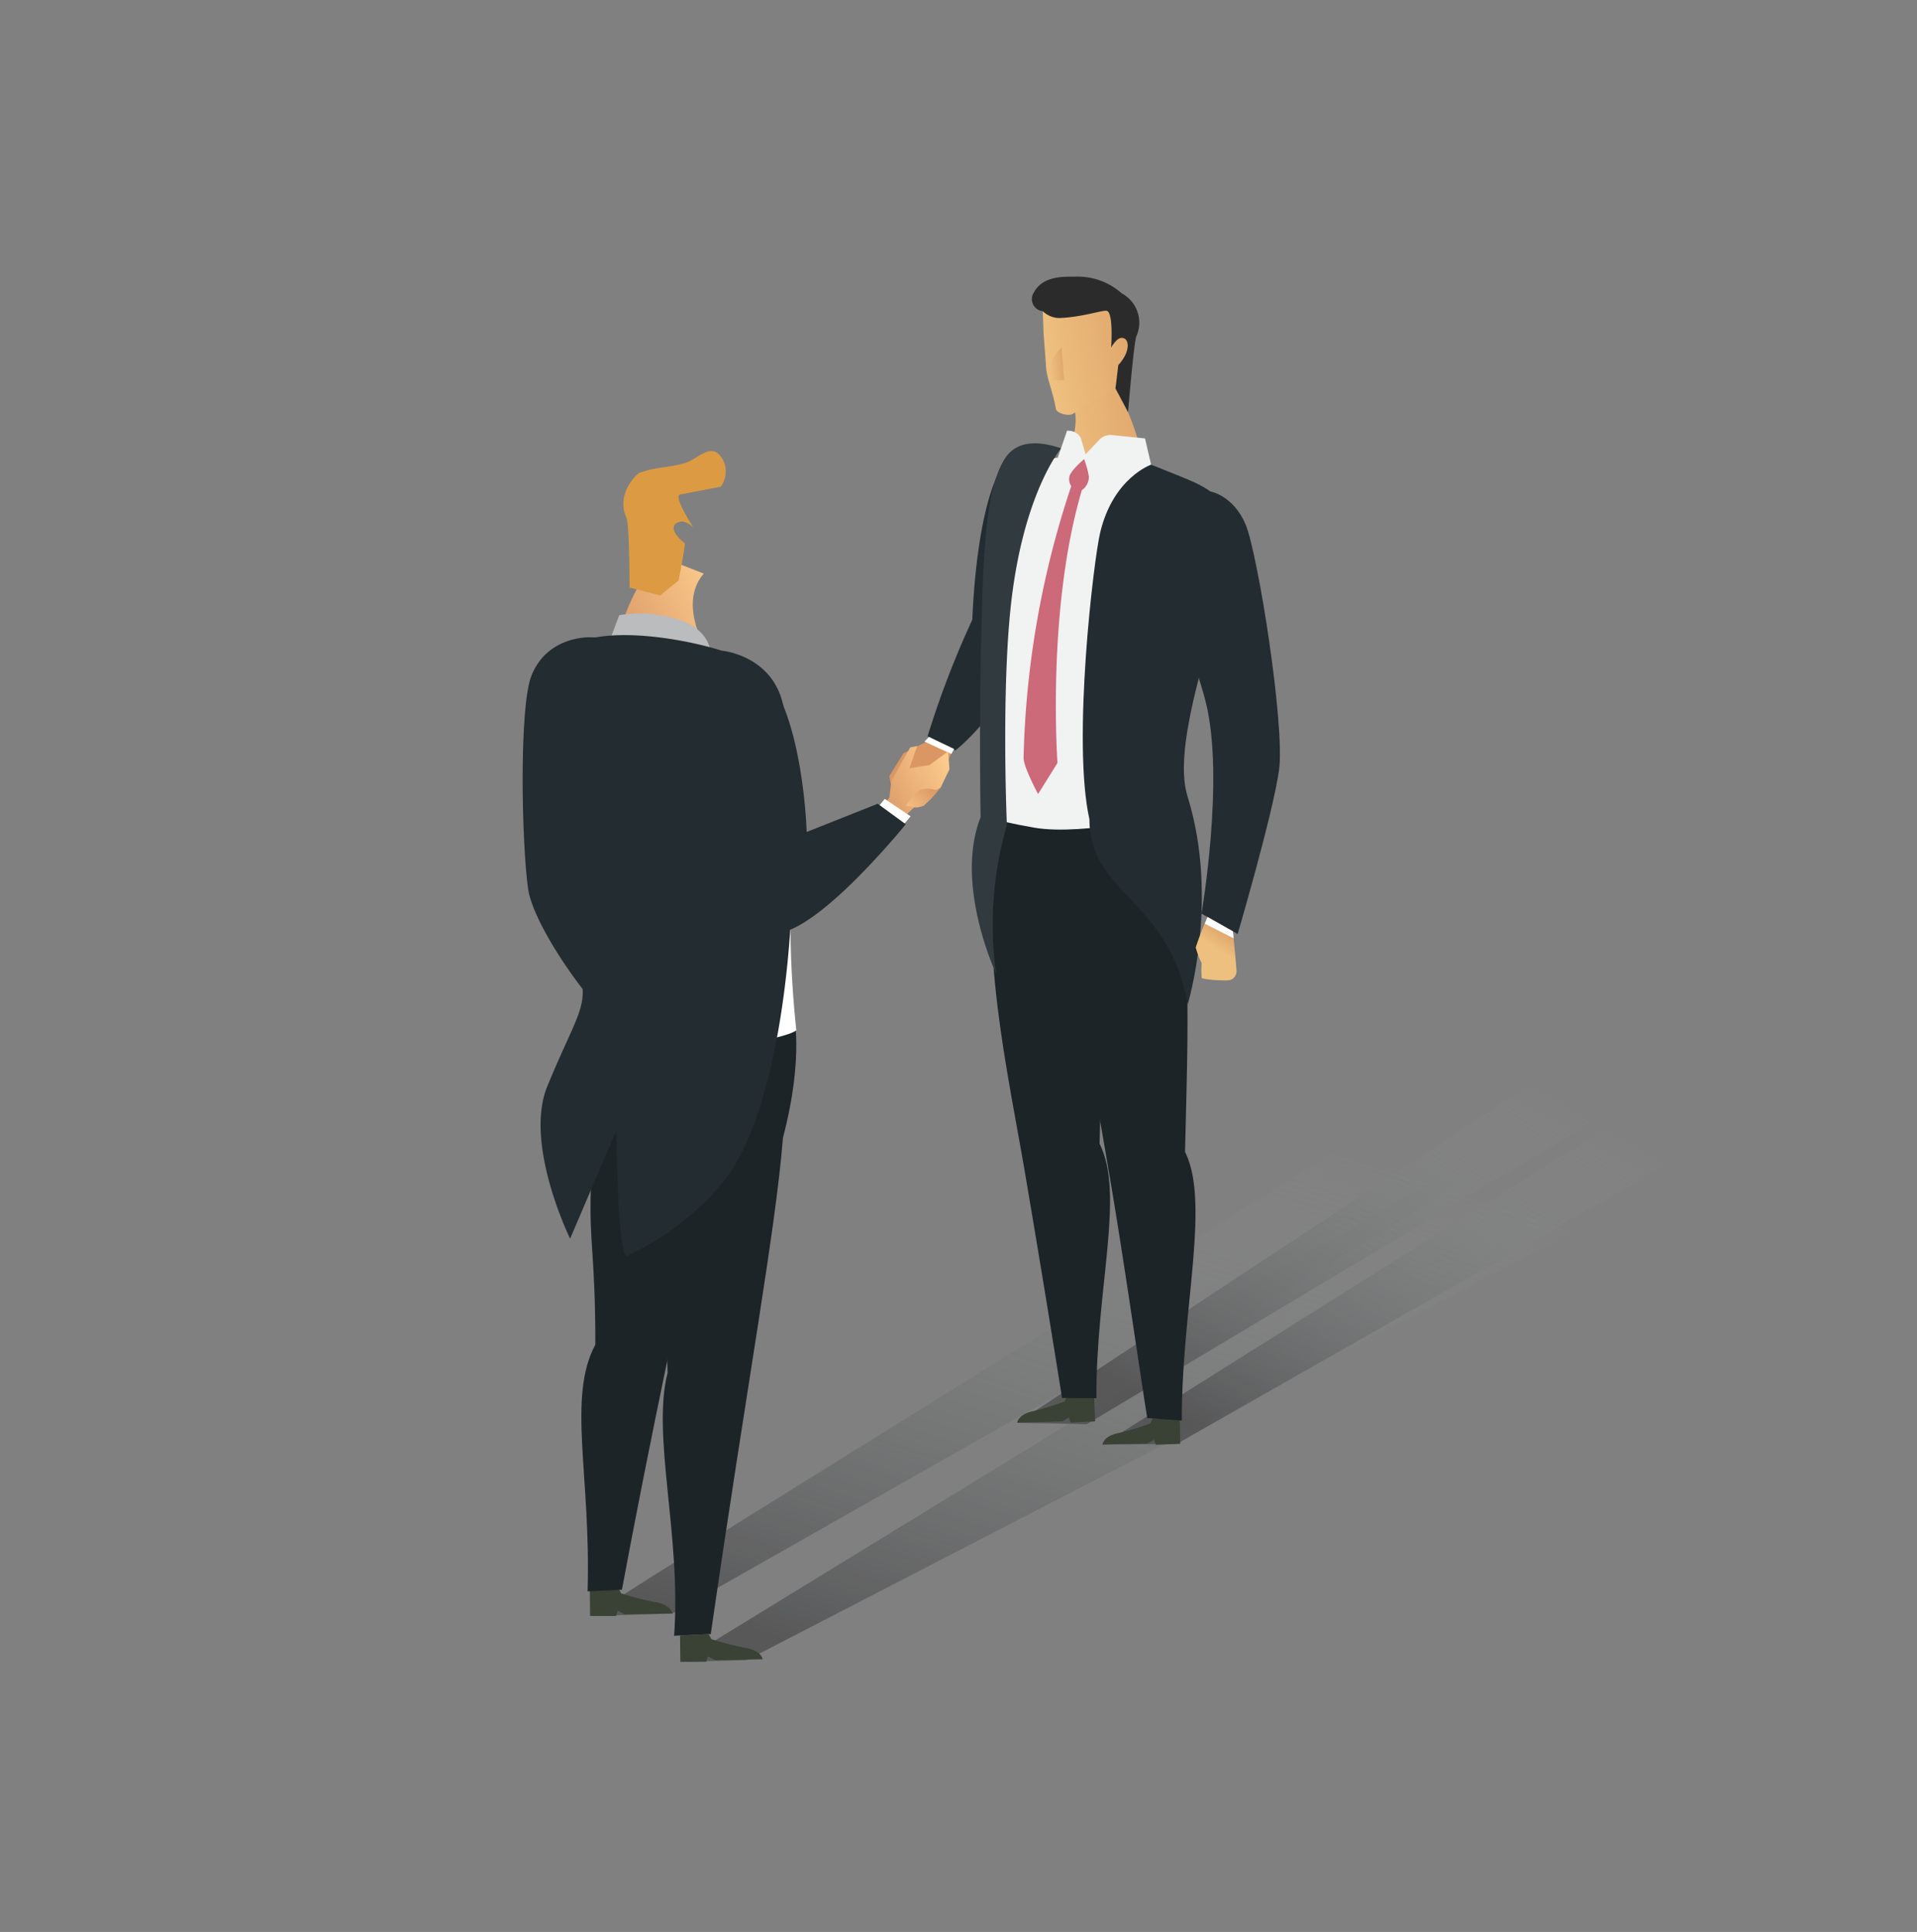 <svg xmlns="http://www.w3.org/2000/svg" xmlns:xlink="http://www.w3.org/1999/xlink" width="264" height="266" viewBox="0 0 264 266">
  <rect x="0" y="0" width="264" height="266" fill="#808080" stroke="none"/>
  <defs>
    <clipPath id="clip-path">
      <rect id="Rectangle_1375" data-name="Rectangle 1375" width="264" height="266" transform="translate(746 786)" fill="rgba(255,255,255,0.72)" stroke="#707070" stroke-width="1"/>
    </clipPath>
    <linearGradient id="linear-gradient" x1="0.344" y1="0.604" x2="0.109" y2="1" gradientUnits="objectBoundingBox">
      <stop offset="0" stop-color="#9a9c9d" stop-opacity="0"/>
      <stop offset="0" stop-color="#989a9b" stop-opacity="0.031"/>
      <stop offset="1" stop-color="#4d4e4f"/>
    </linearGradient>
    <linearGradient id="linear-gradient-2" x1="0.313" y1="0.761" x2="0.109" xlink:href="#linear-gradient"/>
    <linearGradient id="linear-gradient-3" x1="-2.416" y1="-4.408" x2="-0.666" y2="-4.422" gradientUnits="objectBoundingBox">
      <stop offset="0" stop-color="#fecf90"/>
      <stop offset="1" stop-color="#da9764"/>
    </linearGradient>
    <linearGradient id="linear-gradient-4" x1="7.063" y1="0.485" x2="6.438" y2="0.537" gradientUnits="objectBoundingBox">
      <stop offset="0" stop-color="#313a3e"/>
      <stop offset="1" stop-color="#232c30"/>
    </linearGradient>
    <linearGradient id="linear-gradient-5" x1="64.096" y1="0.407" x2="62.963" y2="0.605" gradientUnits="objectBoundingBox">
      <stop offset="0.03" stop-color="#363f44"/>
      <stop offset="1" stop-color="#1c2428"/>
    </linearGradient>
    <linearGradient id="linear-gradient-6" x1="0.118" y1="0.787" x2="1.4" y2="0.5" gradientUnits="objectBoundingBox">
      <stop offset="0" stop-color="#eec07f"/>
      <stop offset="1" stop-color="#da9b65"/>
    </linearGradient>
    <linearGradient id="linear-gradient-9" x1="38.039" y1="0.318" x2="37.204" y2="0.541" xlink:href="#linear-gradient-5"/>
    <linearGradient id="linear-gradient-10" x1="34.636" y1="0.732" x2="34.649" y2="1.21" gradientUnits="objectBoundingBox">
      <stop offset="0" stop-color="#f1f2f2"/>
      <stop offset="1" stop-color="#babcbe"/>
    </linearGradient>
    <linearGradient id="linear-gradient-11" x1="84.402" y1="0.413" x2="85.411" y2="0.576" xlink:href="#linear-gradient-4"/>
    <linearGradient id="linear-gradient-12" x1="50.278" y1="0.441" x2="49.403" y2="0.529" xlink:href="#linear-gradient-4"/>
    <linearGradient id="linear-gradient-13" x1="63.099" y1="0.438" x2="62.169" y2="0.527" xlink:href="#linear-gradient-4"/>
    <linearGradient id="linear-gradient-14" x1="0.5" y1="0.5" x2="0.683" y2="0.064" xlink:href="#linear-gradient-6"/>
    <linearGradient id="linear-gradient-15" x1="1.115" y1="0.257" x2="0.121" y2="0.841" xlink:href="#linear-gradient-3"/>
    <linearGradient id="linear-gradient-17" x1="162.8" y1="0.305" x2="162.021" y2="0.536" xlink:href="#linear-gradient-5"/>
    <linearGradient id="linear-gradient-18" x1="48.88" y1="0.472" x2="47.823" y2="0.602" xlink:href="#linear-gradient-4"/>
    <linearGradient id="linear-gradient-19" x1="183.93" y1="0.335" x2="183.34" y2="0.489" xlink:href="#linear-gradient-5"/>
    <linearGradient id="linear-gradient-20" x1="145.545" y1="0.732" x2="145.558" y2="1.21" gradientUnits="objectBoundingBox">
      <stop offset="0" stop-color="#fff"/>
      <stop offset="1" stop-color="#babcbe"/>
    </linearGradient>
    <linearGradient id="linear-gradient-21" x1="-57.093" y1="1.152" x2="-56.125" y2="0.051" xlink:href="#linear-gradient-20"/>
    <linearGradient id="linear-gradient-22" x1="22.004" y1="0.243" x2="21.366" y2="0.531" xlink:href="#linear-gradient-4"/>
    <linearGradient id="linear-gradient-24" x1="-0.433" y1="1.041" x2="0.951" y2="0.217" xlink:href="#linear-gradient-3"/>
    <linearGradient id="linear-gradient-25" x1="25.027" y1="0.229" x2="24.325" y2="0.54" gradientUnits="objectBoundingBox">
      <stop offset="0.019" stop-color="#313a3e"/>
      <stop offset="1" stop-color="#232c30"/>
    </linearGradient>
  </defs>
  <g id="Mask_Group_15398" data-name="Mask Group 15398" transform="translate(-746 -786)" clip-path="url(#clip-path)">
    <g id="Group_15205" data-name="Group 15205" transform="translate(817.977 807.202)">
      <path id="Path_40176" data-name="Path 40176" d="M1043.936,927.964l9.037-5.765,259.465-161.345,44.77,22.385-291.7,150.807-9.145.219,160.564-98.4-161.656,91.76Z" transform="translate(-1034.648 -726.67)" opacity="0.8" fill="url(#linear-gradient)"/>
      <path id="Path_40177" data-name="Path 40177" d="M1027.593,880.881l264.674-174.69-1.624,40.459L1049.55,883.8l-10.219.075,132.827-83.467-134.987,80.669Z" transform="translate(-959.487 -706.191)" opacity="0.8" fill="url(#linear-gradient-2)"/>
      <g id="Group_15185" data-name="Group 15185" transform="translate(50.501 16.892)">
        <g id="Group_15175" data-name="Group 15175" transform="translate(0 23.274)">
          <g id="Group_15174" data-name="Group 15174">
            <g id="Group_15173" data-name="Group 15173">
              <path id="Path_40178" data-name="Path 40178" d="M1470.073,833.306a18.858,18.858,0,0,1,3.437,1.139c.078.647-1.327,3.665-3.065,6.641a5.7,5.7,0,0,1-3.466,2.68l-1.71-.7.74-4.152-1.418,1.723-.2-1.176,1.931-3.126,3.3-1.663Z" transform="translate(-1464.386 -793.979)" fill="url(#linear-gradient-3)"/>
              <g id="Group_15172" data-name="Group 15172" transform="translate(5.267)">
                <path id="Path_40179" data-name="Path 40179" d="M1455.662,770.656c6.441-1.414,3.99,3.779,3.407,8.05,1.459,4.165-3.26,16.506-3.9,19.941-1.84,8.2-8.928,13.727-8.928,13.727l-3.835-1.944a129.093,129.093,0,0,1,6.162-16.062C1448.94,785.324,1450.651,771.756,1455.662,770.656Z" transform="translate(-1442.41 -770.419)" fill="url(#linear-gradient-4)"/>
              </g>
            </g>
          </g>
        </g>
        <g id="Group_15184" data-name="Group 15184" transform="translate(4.831 0)">
          <g id="Group_15176" data-name="Group 15176" transform="translate(9.228 77.939)">
            <path id="Path_40180" data-name="Path 40180" d="M1444.276,979.754l.127,3.409-3.373.163-.235-.693-.916.533-6.2.191s.084-1.182,2.285-1.618a36.659,36.659,0,0,0,4.251-1.321l.351-.7Z" transform="translate(-1430.132 -903.497)" fill="#3a4135"/>
            <path id="Path_40181" data-name="Path 40181" d="M1431.336,857.833c-2.868,13.384,1.43,32.343,3.61,45.116,1.878,11.009,3.878,23.282,5.159,31.33l4.73.03c-.071-15.094,3.952-28.062.437-35.045.3-11.827.469-18.122.223-25.513Z" transform="translate(-1430.381 -857.833)" fill="url(#linear-gradient-5)"/>
          </g>
          <g id="Group_15183" data-name="Group 15183">
            <path id="Path_40182" data-name="Path 40182" d="M1425.534,984.666l.1,3.41-3.374.134-.229-.695-.921.526-6.2.138s.094-1.181,2.3-1.6a36.647,36.647,0,0,0,4.262-1.285l.357-.693Z" transform="translate(-1390.394 -827.386)" fill="#3a4135"/>
            <g id="Group_15182" data-name="Group 15182">
              <g id="Group_15177" data-name="Group 15177" transform="translate(0 63.377)">
                <path id="Path_40183" data-name="Path 40183" d="M1465.357,834.547l-.632.632,3.7,1.7.389-.681Z" transform="translate(-1464.725 -834.547)" fill="#fff"/>
              </g>
              <g id="Group_15179" data-name="Group 15179" transform="translate(14.789)">
                <path id="Path_40184" data-name="Path 40184" d="M1429.306,754.668c.449.854,4.11,4.915,6.064,17.149l-14.062-1.88s6.442-8.15,2.219-13Z" transform="translate(-1418.924 -741.244)" fill="url(#linear-gradient-6)"/>
                <path id="Path_40185" data-name="Path 40185" d="M1432.435,763.019" transform="translate(-1422.948 -744.372)" fill="#2c2b2c"/>
                <g id="Group_15178" data-name="Group 15178" transform="translate(0)">
                  <path id="Path_40186" data-name="Path 40186" d="M1426.438,748.092c.019,1.531,1.029,3.738,1.354,5.882.1.643,1.805,1.064,2.343.7,2.823-1.925,7.25-3.54,6.771-5.229,2.379-7.763.123-9.152.123-9.152l-11.034-.2s.02,1.644.1,3.424Z" transform="translate(-1424.482 -735.784)" fill="url(#linear-gradient-6)"/>
                  <path id="Path_40187" data-name="Path 40187" d="M1442.311,748.779a5.55,5.55,0,0,0-1.79,4.406c.036.213,1.548.007,2.135.168Z" transform="translate(-1438.204 -739.037)" fill="url(#linear-gradient-6)"/>
                  <path id="Path_40188" data-name="Path 40188" d="M1425.444,737.95a3.3,3.3,0,0,0,2.3.944c2.968-.1,5.838-1.072,6.471-1,1,.115.642,5.069.642,5.069s.7-1.274,1.382-1.33c1.141-.093,1.392,1.8-.4,3.747-.178,1.6-.388,3.21-.388,3.21l1.732,3.258s.807-9.593,1.146-10.445a4.567,4.567,0,0,0-2.009-5.9,9.094,9.094,0,0,0-6.461-2.3c-1.542-.006-4.433-.124-5.638,2.175A1.658,1.658,0,0,0,1425.444,737.95Z" transform="translate(-1423.934 -733.202)" fill="#2c2b2c"/>
                </g>
              </g>
              <path id="Path_40189" data-name="Path 40189" d="M1436.579,851.485h-24.967c-.241,3.406-.006,16.538,10.456,23.29.822,2.636,2.821,14.158,5,26.931,1.879,11.01,3.842,24.913,5.122,32.96l4.766.349c-.071-15.095,3.951-30.012.436-36.994.3-11.826.469-18.122.224-25.513A41.252,41.252,0,0,0,1436.579,851.485Z" transform="translate(-1401.506 -777.515)" fill="url(#linear-gradient-9)"/>
              <g id="Group_15180" data-name="Group 15180" transform="translate(6.53 21.186)">
                <path id="Path_40190" data-name="Path 40190" d="M1421.735,773c-8.7.235-11.315,19.167-10.575,25.368,1.285,10.769-.263,23.713-.263,23.713s.288.7,7.157,1.891,20-1.995,20-1.995-2.286-13.491.572-25.465c4.737-19.846.2-18.691-2.841-21.2S1421.735,773,1421.735,773Z" transform="translate(-1409.461 -769.296)" fill="url(#linear-gradient-10)"/>
                <path id="Path_40191" data-name="Path 40191" d="M1442.364,821.365s-.229-12.031.084-24.87c.239-9.759.45-20.294,3.3-24.569,1.791-2.685,5.1-2.229,7.7-1.345,0,0-5.07,5.938-6.843,20.969-1.156,9.806-.882,24.557-.623,30.9a49.394,49.394,0,0,0-1.493,20.427S1438.722,830.662,1442.364,821.365Z" transform="translate(-1441.158 -768.133)" fill="url(#linear-gradient-11)"/>
                <path id="Path_40192" data-name="Path 40192" d="M1421.743,767.079l.435.044a1.838,1.838,0,0,1,1.474,1.039l.632,2.188,1.824-1.93a2.111,2.111,0,0,1,1.807-.716l4.554.46,1.521,6.513a18.725,18.725,0,0,0-4.786-1.9c-.473-.135-1.535-.4-1.535-.4s-1.276-.294-1.99-.434a25.2,25.2,0,0,0-5.429-.542Z" transform="translate(-1408.623 -767.079)" fill="#f1f2f2"/>
                <path id="Path_40193" data-name="Path 40193" d="M1413.406,774.593s-5.211,1.792-7.012,9.342c-.916,3.841-3.881,28.835-1.479,39.49,0,10.327,11.04,11.016,13.522,25.5,0,0,4.412-14.421-.012-28.659-2.932-9.434,7.974-31.467,5.441-38.759C1422.581,777.807,1419.936,777.255,1413.406,774.593Z" transform="translate(-1388.721 -769.894)" fill="url(#linear-gradient-12)"/>
                <path id="Path_40194" data-name="Path 40194" d="M1443.355,773.376s-1.977,1.665-2.045,2.488a1.767,1.767,0,0,0,.271,1.232,126.7,126.7,0,0,0-6.563,37.406c-.013,1.265,2,4.982,2,4.982l2.672-4.283s-1.533-21.041,3.355-37.555a2.212,2.212,0,0,0,.967-1.891A12.349,12.349,0,0,0,1443.355,773.376Z" transform="translate(-1427.896 -769.438)" fill="#cc6a7a"/>
              </g>
              <g id="Group_15181" data-name="Group 15181" transform="translate(33.142 29.572)">
                <path id="Path_40195" data-name="Path 40195" d="M1399.194,780.489s3.16.524,4.859,4.528,5.459,27.779,4.61,33.845-5.7,22.563-5.7,22.563l-4.975-2.81s3.2-18.551.609-29.015C1395.768,798.184,1387.178,785.059,1399.194,780.489Z" transform="translate(-1392.973 -780.489)" fill="url(#linear-gradient-13)"/>
                <path id="Path_40196" data-name="Path 40196" d="M1404.173,874.192a41.154,41.154,0,0,0-1.63,4.187,10.965,10.965,0,0,0,.815,2.154,16.362,16.362,0,0,0,0,2.019c.083.224,2.506.4,3.493.359a1.237,1.237,0,0,0,1.3-1.3c0-.583-.485-5.444-.485-5.444Z" transform="translate(-1398.324 -815.594)" fill="url(#linear-gradient-14)"/>
                <path id="Path_40197" data-name="Path 40197" d="M1403.557,874.192l-.389.906,3.977,2.024-.094-.956Z" transform="translate(-1397.708 -815.594)" fill="#fff"/>
              </g>
            </g>
          </g>
        </g>
      </g>
      <g id="Group_15196" data-name="Group 15196" transform="translate(0 40.91)">
        <g id="Group_15195" data-name="Group 15195" transform="translate(0 0)">
          <g id="Group_15194" data-name="Group 15194">
            <g id="Group_15193" data-name="Group 15193">
              <path id="Path_40198" data-name="Path 40198" d="M1526.755,1022.175l.039,3.606h3.57l.213-.743.995.516,6.558-.115s-.149-1.244-2.5-1.593a38.829,38.829,0,0,1-4.556-1.178l-.405-.717Z" transform="translate(-1517.506 -865.398)" fill="#3a4135"/>
              <g id="Group_15186" data-name="Group 15186" transform="translate(11.673)">
                <path id="Path_40199" data-name="Path 40199" d="M1523.257,794.739c-.476.9-5.095,4.68-7.162,17.616l15.618-1.471s-6.812-8.617-2.347-13.746Z" transform="translate(-1516.095 -780.275)" fill="url(#linear-gradient-15)"/>
                <path id="Path_40200" data-name="Path 40200" d="M1523.226,778.723s.076,1.682.1,3.508a5.684,5.684,0,0,1,2.089,4.4c-.024.219-1.583.1-2.174.3a34.959,34.959,0,0,0,.6,4.975,1.019,1.019,0,0,1-1.014,1.253c-2.508-.057-7.719-.652-8.14-4.594a9.516,9.516,0,0,1-1.452-9.238Z" transform="translate(-1507.646 -774.275)" fill="url(#linear-gradient-15)"/>
                <path id="Path_40201" data-name="Path 40201" d="M1528.418,776.506s-4.59.9-5.6,1.078,1.846,4.569,1.846,4.569a2.743,2.743,0,0,0-1.478-.847c-1.173-.028-2.223.992.291,3.009-.184,1.722-.867,5.107-.867,5.107l-2.558,2.075-4.188-1.1s-.024-8.75-.422-9.6c-1.377-2.955.9-5.58,1.709-6.155,2.319-.924,4.588-.724,6.7-1.526,1.477-.561,3.389-2.773,4.757-.492A3.514,3.514,0,0,1,1528.418,776.506Z" transform="translate(-1512.809 -771.61)" fill="#dc9b42"/>
              </g>
              <g id="Group_15192" data-name="Group 15192" transform="translate(0 21.222)">
                <path id="Path_40202" data-name="Path 40202" d="M1504.187,898.64h26.4c.255,3.6.006,17.486-11.056,24.625-1.618,5.189-7.653,34.4-11.044,52.7l-4.73.225c.481-15.953-2.834-26.685,1.069-33.971,0-12.509-.876-13.784-.617-21.6C1500.264,906.723,1504.187,898.64,1504.187,898.64Z" transform="translate(-1494.814 -840.422)" fill="url(#linear-gradient-17)"/>
                <g id="Group_15187" data-name="Group 15187" transform="translate(0 4.411)">
                  <path id="Path_40203" data-name="Path 40203" d="M1544.588,812.6s-5.854-.29-8.09,5.254c-1.72,4.264-1.373,22.949-.474,29.362s13.117,22.381,14.124,18.932-8.788-22.8-6.05-33.863C1547.085,820.217,1556.761,812.6,1544.588,812.6Z" transform="translate(-1535.278 -812.599)" fill="url(#linear-gradient-18)"/>
                </g>
                <g id="Group_15188" data-name="Group 15188" transform="translate(12.733 55.938)">
                  <path id="Path_40204" data-name="Path 40204" d="M1505.788,918.215s.3-.253.909,26.523c-2.212,8.716,1.9,22.319.9,36.2l5.047-.24c4.968-34.347,8.958-55.7,9.936-68.306,3.029-11.5,1.411-17.394,1.411-17.394l-23.006.118S1495.356,910.008,1505.788,918.215Z" transform="translate(-1499.47 -894.994)" fill="url(#linear-gradient-19)"/>
                </g>
                <g id="Group_15189" data-name="Group 15189" transform="translate(20.441)">
                  <path id="Path_40205" data-name="Path 40205" d="M1527.048,805.545" transform="translate(-1527.048 -805.545)" fill="#2c2b2c"/>
                </g>
                <g id="Group_15190" data-name="Group 15190" transform="translate(2.301 1.147)">
                  <path id="Path_40206" data-name="Path 40206" d="M1519.5,816.1c9.2.249,11.964,20.267,11.182,26.823-1.358,11.387.278,25.073.278,25.073s-.3.745-7.567,2-21.146-2.109-21.146-2.109,2.416-14.264-.605-26.926c-5.009-20.983-.209-19.763,3-22.412S1519.5,816.1,1519.5,816.1Z" transform="translate(-1495.572 -810.644)" fill="url(#linear-gradient-20)"/>
                  <path id="Path_40207" data-name="Path 40207" d="M1528.3,807.93a16.649,16.649,0,0,0-7.143-.326l-2.9,7.682a12.261,12.261,0,0,0,6.071-.337c.5-.143,1.624-.427,1.624-.427s1.348-.311,2.1-.459a26.636,26.636,0,0,1,5.741-.573S1534.258,809.26,1528.3,807.93Z" transform="translate(-1510.156 -807.379)" fill="url(#linear-gradient-21)"/>
                  <path id="Path_40208" data-name="Path 40208" d="M1525.671,814.263s7.012.594,8.485,7.6c.872,4.144,1.263,25.14,1.047,29.2s-1.568,25.827-8.9,35.792a37.3,37.3,0,0,1-13.671,10.712c-1.294.523-1.493-17.21-1.493-17.21l-6.351,14.862s-6.392-13.022-3.147-20.956,5.1-10.337,4.865-13.482c-1.259-17.114-5.964-26.359-5.949-36.8.006-4.685,1.453-8.071,3.481-9.786C1508.314,810.582,1519.787,812.407,1525.671,814.263Z" transform="translate(-1500.553 -809.155)" fill="url(#linear-gradient-22)"/>
                </g>
                <g id="Group_15191" data-name="Group 15191" transform="translate(23.427 8.36)">
                  <path id="Path_40209" data-name="Path 40209" d="M1465.751,846.709s1.69,1.166,2.414,1.7c.262-.066,2.343-2.418,3.113-3.146a38.1,38.1,0,0,1,3.953-3l1.212-2.526-.18-2.468-2.542,1.879-2.79.45,1.074-3.068-.972.2-2.583,4.63-.279,2.273Z" transform="translate(-1441.096 -825.512)" fill="url(#linear-gradient-15)"/>
                  <path id="Path_40210" data-name="Path 40210" d="M1471.86,846.032a4.068,4.068,0,0,0-2.2-.049,11.135,11.135,0,0,0-1.972,2.2l1.049.172s.438.233,1.421-.173a16.064,16.064,0,0,0,2.334-2.49l-.633.337" transform="translate(-1438.358 -828.947)" fill="url(#linear-gradient-24)"/>
                  <path id="Path_40211" data-name="Path 40211" d="M1474.311,850.151l1.6-1.975,3.559,2.4-1.663,1.99Z" transform="translate(-1449.472 -829.876)" fill="#fff"/>
                  <path id="Path_40212" data-name="Path 40212" d="M1475.835,828.16c1.289,4.413,4.43,22.288,9.033,26.843s19.833-14.3,19.833-14.3l-3.865-2.818-9.783,3.884s-.4-15.864-6.04-22.224C1482.47,817.869,1473.2,819.138,1475.835,828.16Z" transform="translate(-1475.368 -818.913)" fill="url(#linear-gradient-25)"/>
                </g>
              </g>
              <path id="Path_40213" data-name="Path 40213" d="M1506.882,1032.253l.04,3.607h3.571l.213-.744.995.517,6.558-.115s-.149-1.244-2.5-1.593a38.671,38.671,0,0,1-4.556-1.178l-.406-.717Z" transform="translate(-1485.206 -869.174)" fill="#3a4135"/>
            </g>
          </g>
        </g>
      </g>
    </g>
  </g>
</svg>

